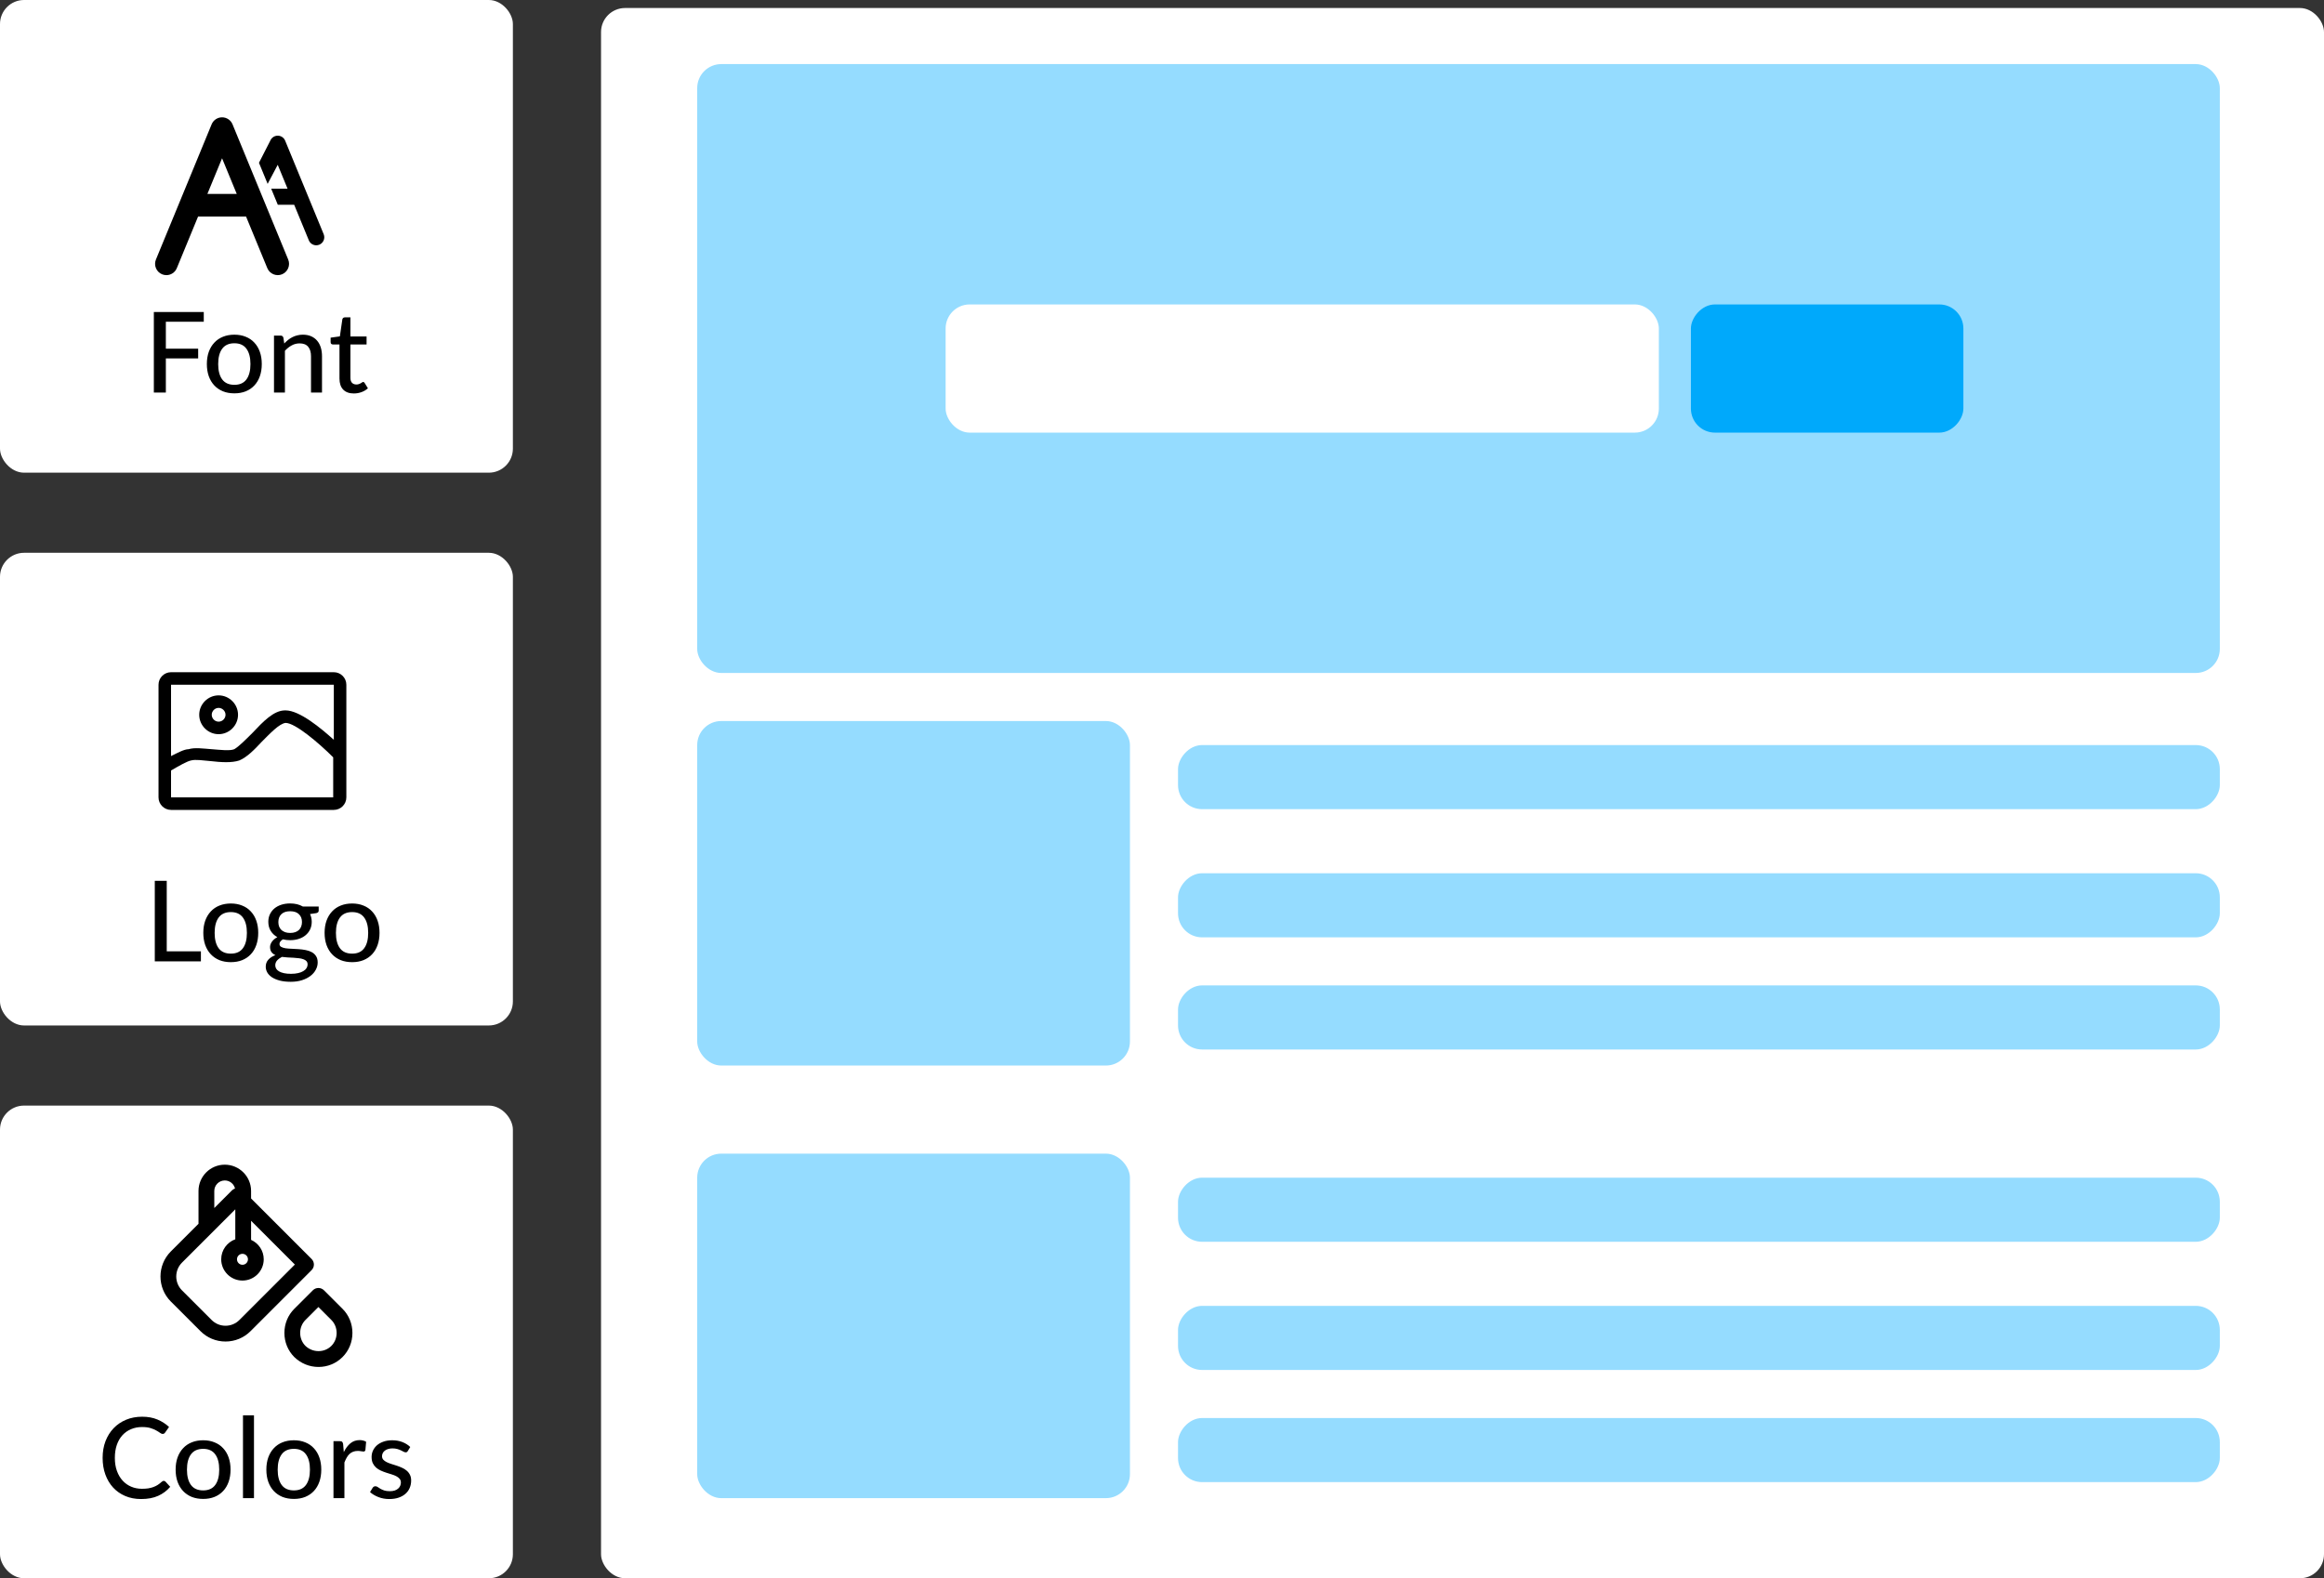 <svg width="290" height="197" viewBox="0 0 290 197" fill="none" xmlns="http://www.w3.org/2000/svg">
    <rect x="0" y="0" width="290" height="197" fill="#333333" stroke="none"/>
    <rect width="64" height="59" rx="3" fill="white"/>
    <rect y="69" width="64" height="59" rx="3" fill="white"/>
    <rect y="138" width="64" height="59" rx="3" fill="white"/>
    <path d="M20.226 34.237C20.402 34.308 20.584 34.343 20.762 34.343C21.316 34.343 21.841 34.014 22.065 33.469L24.718 27.027H30.703L33.356 33.469C33.653 34.189 34.48 34.532 35.196 34.237C35.915 33.939 36.261 33.115 35.963 32.397L29.016 15.518C28.797 14.989 28.283 14.644 27.712 14.644C27.142 14.644 26.626 14.989 26.409 15.516L19.458 32.395C19.161 33.115 19.506 33.939 20.226 34.237ZM27.711 19.756L29.543 24.207H25.878L27.711 19.756Z" fill="black"/>
    <path d="M33.843 23.559L34.665 25.556H36.708L38.537 29.997C38.697 30.385 39.069 30.618 39.464 30.618C39.591 30.618 39.721 30.592 39.846 30.543C40.358 30.331 40.601 29.746 40.391 29.235L35.583 17.557C35.429 17.181 35.064 16.936 34.656 16.936C34.25 16.936 33.885 17.181 33.729 17.557L32.315 20.32L33.398 22.951L34.656 20.572L35.884 23.555H33.905C33.885 23.553 33.864 23.557 33.843 23.559Z" fill="black"/>
    <path d="M41.656 83.906H21.344C20.484 83.906 19.781 84.609 19.781 85.469V99.531C19.781 100.391 20.484 101.094 21.344 101.094H41.656C42.516 101.094 43.219 100.391 43.219 99.531V85.469C43.219 84.609 42.516 83.906 41.656 83.906ZM41.656 85.469V92.344C40.016 90.859 37.359 88.672 35.641 88.672H35.563C34.156 88.672 32.828 90.078 31.5 91.484C30.641 92.344 29.781 93.203 29.235 93.516C28.688 93.75 27.438 93.594 26.422 93.516C25.328 93.437 24.313 93.281 23.532 93.516C22.985 93.516 22.125 93.984 21.344 94.375V85.469L41.656 85.469ZM21.344 99.531V96.172C22.281 95.625 23.375 95 23.844 94.922C24.391 94.766 25.328 94.922 26.266 95C27.594 95.156 28.922 95.234 29.859 94.922C30.797 94.531 31.734 93.594 32.672 92.578C33.688 91.562 34.859 90.312 35.641 90.234C36.812 90.234 39.703 92.656 41.578 94.531V99.531H21.344Z" fill="black"/>
    <path d="M27.281 91.641C28.609 91.641 29.703 90.547 29.703 89.219C29.703 87.891 28.609 86.797 27.281 86.797C25.953 86.797 24.859 87.891 24.859 89.219C24.859 90.547 25.953 91.641 27.281 91.641ZM27.281 88.359C27.75 88.359 28.141 88.75 28.141 89.219C28.141 89.687 27.75 90.078 27.281 90.078C26.812 90.078 26.422 89.687 26.422 89.219C26.422 88.75 26.812 88.359 27.281 88.359Z" fill="black"/>
    <path d="M42.742 163.369L40.428 161.056C40.244 160.871 39.993 160.767 39.733 160.767C39.471 160.767 39.221 160.871 39.037 161.056L36.724 163.369C35.928 164.166 35.489 165.234 35.489 166.379C35.489 167.523 35.928 168.593 36.724 169.389C36.728 169.393 36.731 169.397 36.735 169.4C37.55 170.189 38.62 170.624 39.748 170.624C40.882 170.624 41.946 170.186 42.742 169.389C43.538 168.593 43.977 167.524 43.977 166.379C43.977 165.234 43.538 164.164 42.742 163.369ZM41.349 167.996C40.474 168.871 39.022 168.867 38.109 167.99C37.238 167.113 37.239 165.637 38.114 164.762L39.732 163.144L41.349 164.762C42.227 165.638 42.227 167.118 41.349 167.996Z" fill="black"/>
    <path d="M25.015 166.155C25.85 166.99 26.96 167.45 28.14 167.45C29.32 167.45 30.43 166.991 31.265 166.156L38.882 158.539C39.266 158.154 39.266 157.532 38.882 157.147L31.331 149.596V148.657C31.331 146.849 29.859 145.377 28.05 145.377C26.242 145.377 24.77 146.848 24.77 148.657V152.756L21.317 156.208C19.595 157.931 19.595 160.736 21.317 162.458L25.015 166.155ZM30.941 157.187C30.941 157.565 30.634 157.872 30.257 157.872C29.879 157.872 29.572 157.565 29.572 157.187C29.572 156.81 29.879 156.503 30.257 156.503C30.634 156.503 30.941 156.809 30.941 157.187ZM26.74 148.657C26.74 147.934 27.329 147.346 28.052 147.346C28.669 147.346 29.189 147.776 29.327 148.352C29.181 148.4 29.047 148.48 28.936 148.592L26.741 150.787L26.74 148.657ZM22.71 157.601L29.362 150.949V154.689C28.338 155.057 27.603 156.038 27.603 157.187C27.603 158.651 28.793 159.841 30.256 159.841C31.72 159.841 32.91 158.651 32.91 157.187C32.91 156.107 32.26 155.175 31.331 154.761V152.38L36.794 157.843L29.873 164.764C29.41 165.226 28.794 165.481 28.14 165.481C27.486 165.481 26.87 165.226 26.408 164.764L22.711 161.067C21.755 160.111 21.755 158.556 22.71 157.601Z" fill="black"/>
    <path d="M20.696 40.159V43.526H24.728V44.737H20.696V49H19.198V38.948H25.428V40.159H20.696ZM29.25 41.776C29.772 41.776 30.244 41.862 30.664 42.035C31.088 42.203 31.448 42.448 31.742 42.77C32.04 43.087 32.269 43.472 32.428 43.925C32.586 44.373 32.666 44.877 32.666 45.437C32.666 45.997 32.586 46.503 32.428 46.956C32.269 47.409 32.04 47.794 31.742 48.111C31.448 48.428 31.088 48.673 30.664 48.846C30.244 49.014 29.772 49.098 29.25 49.098C28.722 49.098 28.246 49.014 27.822 48.846C27.402 48.673 27.042 48.428 26.744 48.111C26.445 47.794 26.214 47.409 26.051 46.956C25.892 46.503 25.813 45.997 25.813 45.437C25.813 44.877 25.892 44.373 26.051 43.925C26.214 43.472 26.445 43.087 26.744 42.77C27.042 42.448 27.402 42.203 27.822 42.035C28.246 41.862 28.722 41.776 29.25 41.776ZM29.25 48.034C29.922 48.034 30.423 47.808 30.755 47.355C31.086 46.902 31.252 46.265 31.252 45.444C31.252 44.623 31.086 43.986 30.755 43.533C30.423 43.076 29.922 42.847 29.25 42.847C28.568 42.847 28.06 43.076 27.724 43.533C27.392 43.986 27.227 44.623 27.227 45.444C27.227 46.265 27.392 46.902 27.724 47.355C28.06 47.808 28.568 48.034 29.25 48.034ZM35.471 42.875C35.624 42.712 35.785 42.562 35.953 42.427C36.121 42.292 36.299 42.177 36.486 42.084C36.677 41.986 36.88 41.911 37.094 41.86C37.314 41.804 37.547 41.776 37.794 41.776C38.187 41.776 38.529 41.841 38.824 41.972C39.122 42.103 39.372 42.287 39.572 42.525C39.773 42.758 39.925 43.041 40.028 43.372C40.13 43.703 40.181 44.07 40.181 44.471V49H38.809V44.471C38.809 43.962 38.693 43.568 38.459 43.288C38.226 43.003 37.869 42.861 37.389 42.861C37.038 42.861 36.709 42.945 36.401 43.113C36.098 43.276 35.816 43.5 35.554 43.785V49H34.19V41.888H35.008C35.2 41.888 35.319 41.979 35.365 42.161L35.471 42.875ZM44.154 49.112C43.58 49.112 43.136 48.951 42.824 48.629C42.516 48.307 42.362 47.847 42.362 47.25V42.994H41.536C41.456 42.994 41.389 42.971 41.333 42.924C41.281 42.873 41.256 42.798 41.256 42.7V42.147L42.411 41.986L42.719 39.865C42.737 39.786 42.772 39.725 42.824 39.683C42.88 39.636 42.95 39.613 43.034 39.613H43.727V42H45.743V42.994H43.727V47.159C43.727 47.439 43.794 47.649 43.93 47.789C44.07 47.924 44.247 47.992 44.462 47.992C44.588 47.992 44.695 47.976 44.784 47.943C44.877 47.91 44.956 47.875 45.022 47.838C45.087 47.796 45.143 47.759 45.19 47.726C45.236 47.693 45.278 47.677 45.316 47.677C45.362 47.677 45.397 47.689 45.421 47.712C45.449 47.731 45.477 47.763 45.505 47.81L45.911 48.468C45.687 48.673 45.421 48.832 45.113 48.944C44.805 49.056 44.485 49.112 44.154 49.112Z" fill="black"/>
    <path d="M25.07 118.747V120H19.316V109.948H20.807V118.747H25.07ZM28.807 112.776C29.33 112.776 29.801 112.862 30.221 113.035C30.646 113.203 31.005 113.448 31.299 113.77C31.598 114.087 31.827 114.472 31.985 114.925C32.144 115.373 32.223 115.877 32.223 116.437C32.223 116.997 32.144 117.503 31.985 117.956C31.827 118.409 31.598 118.794 31.299 119.111C31.005 119.428 30.646 119.673 30.221 119.846C29.801 120.014 29.33 120.098 28.807 120.098C28.28 120.098 27.804 120.014 27.379 119.846C26.959 119.673 26.6 119.428 26.301 119.111C26.003 118.794 25.772 118.409 25.608 117.956C25.45 117.503 25.37 116.997 25.37 116.437C25.37 115.877 25.45 115.373 25.608 114.925C25.772 114.472 26.003 114.087 26.301 113.77C26.6 113.448 26.959 113.203 27.379 113.035C27.804 112.862 28.28 112.776 28.807 112.776ZM28.807 119.034C29.479 119.034 29.981 118.808 30.312 118.355C30.644 117.902 30.809 117.265 30.809 116.444C30.809 115.623 30.644 114.986 30.312 114.533C29.981 114.076 29.479 113.847 28.807 113.847C28.126 113.847 27.617 114.076 27.281 114.533C26.95 114.986 26.784 115.623 26.784 116.444C26.784 117.265 26.95 117.902 27.281 118.355C27.617 118.808 28.126 119.034 28.807 119.034ZM36.205 116.451C36.448 116.451 36.66 116.418 36.842 116.353C37.029 116.288 37.183 116.197 37.304 116.08C37.43 115.959 37.523 115.814 37.584 115.646C37.649 115.478 37.682 115.294 37.682 115.093C37.682 114.682 37.556 114.356 37.304 114.113C37.057 113.866 36.69 113.742 36.205 113.742C35.724 113.742 35.358 113.866 35.106 114.113C34.859 114.356 34.735 114.682 34.735 115.093C34.735 115.294 34.765 115.478 34.826 115.646C34.891 115.809 34.985 115.952 35.106 116.073C35.232 116.19 35.386 116.283 35.568 116.353C35.755 116.418 35.967 116.451 36.205 116.451ZM38.382 120.371C38.382 120.203 38.335 120.07 38.242 119.972C38.149 119.869 38.02 119.79 37.857 119.734C37.698 119.673 37.512 119.631 37.297 119.608C37.082 119.58 36.856 119.559 36.618 119.545C36.385 119.531 36.144 119.519 35.897 119.51C35.65 119.496 35.412 119.473 35.183 119.44C34.94 119.561 34.74 119.708 34.581 119.881C34.427 120.054 34.35 120.257 34.35 120.49C34.35 120.639 34.387 120.779 34.462 120.91C34.541 121.041 34.66 121.153 34.819 121.246C34.982 121.344 35.185 121.419 35.428 121.47C35.675 121.526 35.969 121.554 36.31 121.554C36.646 121.554 36.942 121.524 37.199 121.463C37.456 121.407 37.67 121.325 37.843 121.218C38.02 121.115 38.153 120.992 38.242 120.847C38.335 120.702 38.382 120.544 38.382 120.371ZM39.768 113.154V113.665C39.768 113.833 39.663 113.938 39.453 113.98L38.69 114.092C38.755 114.237 38.807 114.391 38.844 114.554C38.881 114.713 38.9 114.881 38.9 115.058C38.9 115.408 38.832 115.725 38.697 116.01C38.562 116.29 38.375 116.53 38.137 116.731C37.899 116.932 37.614 117.086 37.283 117.193C36.956 117.3 36.597 117.354 36.205 117.354C35.883 117.354 35.582 117.319 35.302 117.249C35.162 117.333 35.055 117.426 34.98 117.529C34.91 117.627 34.875 117.725 34.875 117.823C34.875 117.986 34.943 118.108 35.078 118.187C35.218 118.266 35.398 118.325 35.617 118.362C35.841 118.395 36.095 118.416 36.38 118.425C36.669 118.434 36.961 118.451 37.255 118.474C37.554 118.493 37.845 118.53 38.13 118.586C38.419 118.637 38.674 118.724 38.893 118.845C39.117 118.962 39.297 119.125 39.432 119.335C39.572 119.54 39.642 119.809 39.642 120.14C39.642 120.448 39.565 120.747 39.411 121.036C39.262 121.325 39.042 121.582 38.753 121.806C38.464 122.03 38.111 122.21 37.696 122.345C37.281 122.48 36.809 122.548 36.282 122.548C35.755 122.548 35.295 122.497 34.903 122.394C34.516 122.291 34.191 122.154 33.93 121.981C33.673 121.808 33.48 121.608 33.349 121.379C33.223 121.15 33.16 120.912 33.16 120.665C33.16 120.32 33.267 120.028 33.482 119.79C33.697 119.547 33.993 119.358 34.371 119.223C34.166 119.13 34.002 119.004 33.881 118.845C33.76 118.682 33.699 118.467 33.699 118.201C33.699 118.098 33.718 117.993 33.755 117.886C33.792 117.774 33.848 117.664 33.923 117.557C34.002 117.445 34.098 117.34 34.21 117.242C34.327 117.144 34.46 117.055 34.609 116.976C34.259 116.78 33.984 116.521 33.783 116.199C33.582 115.872 33.482 115.492 33.482 115.058C33.482 114.708 33.55 114.393 33.685 114.113C33.82 113.833 34.007 113.593 34.245 113.392C34.488 113.191 34.775 113.037 35.106 112.93C35.442 112.823 35.808 112.769 36.205 112.769C36.821 112.769 37.351 112.897 37.794 113.154H39.768ZM43.942 112.776C44.465 112.776 44.936 112.862 45.356 113.035C45.781 113.203 46.14 113.448 46.434 113.77C46.733 114.087 46.962 114.472 47.12 114.925C47.279 115.373 47.358 115.877 47.358 116.437C47.358 116.997 47.279 117.503 47.12 117.956C46.962 118.409 46.733 118.794 46.434 119.111C46.14 119.428 45.781 119.673 45.356 119.846C44.936 120.014 44.465 120.098 43.942 120.098C43.415 120.098 42.939 120.014 42.514 119.846C42.094 119.673 41.735 119.428 41.436 119.111C41.138 118.794 40.907 118.409 40.743 117.956C40.584 117.503 40.505 116.997 40.505 116.437C40.505 115.877 40.584 115.373 40.743 114.925C40.907 114.472 41.138 114.087 41.436 113.77C41.735 113.448 42.094 113.203 42.514 113.035C42.939 112.862 43.415 112.776 43.942 112.776ZM43.942 119.034C44.614 119.034 45.116 118.808 45.447 118.355C45.779 117.902 45.944 117.265 45.944 116.444C45.944 115.623 45.779 114.986 45.447 114.533C45.116 114.076 44.614 113.847 43.942 113.847C43.261 113.847 42.752 114.076 42.416 114.533C42.085 114.986 41.919 115.623 41.919 116.444C41.919 117.265 42.085 117.902 42.416 118.355C42.752 118.808 43.261 119.034 43.942 119.034Z" fill="black"/>
    <path d="M20.436 184.844C20.52 184.844 20.592 184.877 20.653 184.942L21.241 185.586C20.83 186.071 20.328 186.447 19.736 186.713C19.148 186.979 18.438 187.112 17.608 187.112C16.88 187.112 16.219 186.986 15.627 186.734C15.039 186.482 14.535 186.13 14.115 185.677C13.699 185.224 13.377 184.683 13.149 184.053C12.92 183.423 12.806 182.73 12.806 181.974C12.806 181.218 12.925 180.525 13.163 179.895C13.405 179.265 13.744 178.724 14.178 178.271C14.612 177.818 15.13 177.466 15.732 177.214C16.338 176.962 17.008 176.836 17.741 176.836C18.455 176.836 19.089 176.953 19.645 177.186C20.2 177.419 20.683 177.73 21.094 178.117L20.604 178.81C20.571 178.861 20.529 178.903 20.478 178.936C20.431 178.969 20.368 178.985 20.289 178.985C20.2 178.985 20.095 178.941 19.974 178.852C19.857 178.763 19.701 178.665 19.505 178.558C19.313 178.446 19.075 178.346 18.791 178.257C18.506 178.168 18.151 178.124 17.727 178.124C17.227 178.124 16.77 178.213 16.355 178.39C15.939 178.563 15.58 178.815 15.277 179.146C14.978 179.473 14.745 179.876 14.577 180.357C14.413 180.833 14.332 181.372 14.332 181.974C14.332 182.585 14.418 183.129 14.591 183.605C14.763 184.081 15.001 184.485 15.305 184.816C15.608 185.147 15.965 185.399 16.376 185.572C16.786 185.745 17.23 185.831 17.706 185.831C17.995 185.831 18.254 185.815 18.483 185.782C18.716 185.745 18.928 185.691 19.12 185.621C19.316 185.551 19.5 185.462 19.673 185.355C19.845 185.243 20.016 185.11 20.184 184.956C20.221 184.923 20.261 184.898 20.303 184.879C20.345 184.856 20.389 184.844 20.436 184.844ZM25.353 179.776C25.876 179.776 26.347 179.862 26.767 180.035C27.192 180.203 27.551 180.448 27.845 180.77C28.144 181.087 28.373 181.472 28.531 181.925C28.69 182.373 28.769 182.877 28.769 183.437C28.769 183.997 28.69 184.503 28.531 184.956C28.373 185.409 28.144 185.794 27.845 186.111C27.551 186.428 27.192 186.673 26.767 186.846C26.347 187.014 25.876 187.098 25.353 187.098C24.826 187.098 24.35 187.014 23.925 186.846C23.505 186.673 23.146 186.428 22.847 186.111C22.549 185.794 22.318 185.409 22.154 184.956C21.996 184.503 21.916 183.997 21.916 183.437C21.916 182.877 21.996 182.373 22.154 181.925C22.318 181.472 22.549 181.087 22.847 180.77C23.146 180.448 23.505 180.203 23.925 180.035C24.35 179.862 24.826 179.776 25.353 179.776ZM25.353 186.034C26.025 186.034 26.527 185.808 26.858 185.355C27.19 184.902 27.355 184.265 27.355 183.444C27.355 182.623 27.19 181.986 26.858 181.533C26.527 181.076 26.025 180.847 25.353 180.847C24.672 180.847 24.163 181.076 23.827 181.533C23.496 181.986 23.33 182.623 23.33 183.444C23.33 184.265 23.496 184.902 23.827 185.355C24.163 185.808 24.672 186.034 25.353 186.034ZM31.693 176.668V187H30.321V176.668H31.693ZM36.674 179.776C37.196 179.776 37.668 179.862 38.088 180.035C38.512 180.203 38.872 180.448 39.166 180.77C39.464 181.087 39.693 181.472 39.852 181.925C40.01 182.373 40.09 182.877 40.09 183.437C40.09 183.997 40.01 184.503 39.852 184.956C39.693 185.409 39.464 185.794 39.166 186.111C38.872 186.428 38.512 186.673 38.088 186.846C37.668 187.014 37.196 187.098 36.674 187.098C36.146 187.098 35.67 187.014 35.246 186.846C34.826 186.673 34.466 186.428 34.168 186.111C33.869 185.794 33.638 185.409 33.475 184.956C33.316 184.503 33.237 183.997 33.237 183.437C33.237 182.877 33.316 182.373 33.475 181.925C33.638 181.472 33.869 181.087 34.168 180.77C34.466 180.448 34.826 180.203 35.246 180.035C35.67 179.862 36.146 179.776 36.674 179.776ZM36.674 186.034C37.346 186.034 37.847 185.808 38.179 185.355C38.51 184.902 38.676 184.265 38.676 183.444C38.676 182.623 38.51 181.986 38.179 181.533C37.847 181.076 37.346 180.847 36.674 180.847C35.992 180.847 35.484 181.076 35.148 181.533C34.816 181.986 34.651 182.623 34.651 183.444C34.651 184.265 34.816 184.902 35.148 185.355C35.484 185.808 35.992 186.034 36.674 186.034ZM42.901 181.253C43.13 180.786 43.405 180.42 43.727 180.154C44.049 179.888 44.437 179.755 44.889 179.755C45.043 179.755 45.188 179.774 45.323 179.811C45.463 179.844 45.585 179.895 45.687 179.965L45.596 180.994C45.564 181.12 45.487 181.183 45.365 181.183C45.3 181.183 45.202 181.171 45.071 181.148C44.941 181.12 44.801 181.106 44.651 181.106C44.432 181.106 44.238 181.139 44.07 181.204C43.902 181.265 43.751 181.358 43.615 181.484C43.485 181.605 43.368 181.757 43.265 181.939C43.163 182.116 43.067 182.319 42.978 182.548V187H41.613V179.888H42.397C42.547 179.888 42.647 179.916 42.698 179.972C42.754 180.023 42.794 180.117 42.817 180.252L42.901 181.253ZM50.892 181.113C50.855 181.174 50.815 181.218 50.773 181.246C50.731 181.269 50.678 181.281 50.612 181.281C50.538 181.281 50.454 181.255 50.36 181.204C50.272 181.153 50.162 181.097 50.031 181.036C49.905 180.975 49.756 180.919 49.583 180.868C49.411 180.817 49.205 180.791 48.967 180.791C48.771 180.791 48.592 180.817 48.428 180.868C48.27 180.915 48.134 180.982 48.022 181.071C47.91 181.155 47.824 181.258 47.763 181.379C47.703 181.496 47.672 181.622 47.672 181.757C47.672 181.934 47.724 182.081 47.826 182.198C47.934 182.315 48.071 182.415 48.239 182.499C48.412 182.583 48.606 182.66 48.82 182.73C49.04 182.795 49.261 182.865 49.485 182.94C49.714 183.015 49.936 183.101 50.15 183.199C50.37 183.292 50.563 183.411 50.731 183.556C50.904 183.696 51.042 183.866 51.144 184.067C51.252 184.268 51.305 184.513 51.305 184.802C51.305 185.133 51.245 185.441 51.123 185.726C51.007 186.006 50.832 186.249 50.598 186.454C50.37 186.659 50.085 186.82 49.744 186.937C49.404 187.054 49.014 187.112 48.575 187.112C48.085 187.112 47.633 187.03 47.217 186.867C46.802 186.704 46.454 186.496 46.174 186.244L46.496 185.719C46.534 185.654 46.58 185.605 46.636 185.572C46.692 185.535 46.767 185.516 46.86 185.516C46.949 185.516 47.04 185.549 47.133 185.614C47.227 185.679 47.339 185.752 47.469 185.831C47.6 185.906 47.759 185.976 47.945 186.041C48.132 186.102 48.365 186.132 48.645 186.132C48.879 186.132 49.082 186.104 49.254 186.048C49.427 185.987 49.569 185.908 49.681 185.81C49.798 185.707 49.884 185.591 49.94 185.46C49.996 185.329 50.024 185.192 50.024 185.047C50.024 184.86 49.971 184.706 49.863 184.585C49.761 184.459 49.623 184.352 49.45 184.263C49.282 184.174 49.089 184.097 48.869 184.032C48.65 183.967 48.426 183.897 48.197 183.822C47.969 183.747 47.745 183.661 47.525 183.563C47.306 183.465 47.11 183.341 46.937 183.192C46.769 183.043 46.632 182.861 46.524 182.646C46.422 182.431 46.37 182.17 46.37 181.862C46.37 181.587 46.426 181.323 46.538 181.071C46.655 180.819 46.821 180.597 47.035 180.406C47.255 180.215 47.523 180.063 47.84 179.951C48.162 179.834 48.529 179.776 48.939 179.776C49.411 179.776 49.835 179.851 50.213 180C50.596 180.149 50.923 180.355 51.193 180.616L50.892 181.113Z" fill="black"/>
    <rect x="75" y="1" width="215" height="196" rx="3" fill="white"/>
    <rect x="87" y="8" width="190" height="76" rx="3" fill="#95DCFF"/>
    <rect x="87" y="90" width="54" height="43" rx="3" fill="#95DCFF"/>
    <rect x="87" y="144" width="54" height="43" rx="3" fill="#95DCFF"/>
    <rect width="130" height="8" rx="3" transform="matrix(1 0 0 -1 147 101)" fill="#95DCFF"/>
    <rect width="130" height="8" rx="3" transform="matrix(1 0 0 -1 147 117)" fill="#95DCFF"/>
    <rect width="130" height="8" rx="3" transform="matrix(1 0 0 -1 147 131)" fill="#95DCFF"/>
    <rect width="130" height="8" rx="3" transform="matrix(1 0 0 -1 147 155)" fill="#95DCFF"/>
    <rect width="130" height="8" rx="3" transform="matrix(1 0 0 -1 147 171)" fill="#95DCFF"/>
    <rect width="130" height="8" rx="3" transform="matrix(1 0 0 -1 147 185)" fill="#95DCFF"/>
    <rect x="118" y="38" width="89" height="16" rx="3" fill="white"/>
    <rect width="34" height="16" rx="3" transform="matrix(-1 0 0 1 245 38)" fill="#00A9FB"/>
</svg>
